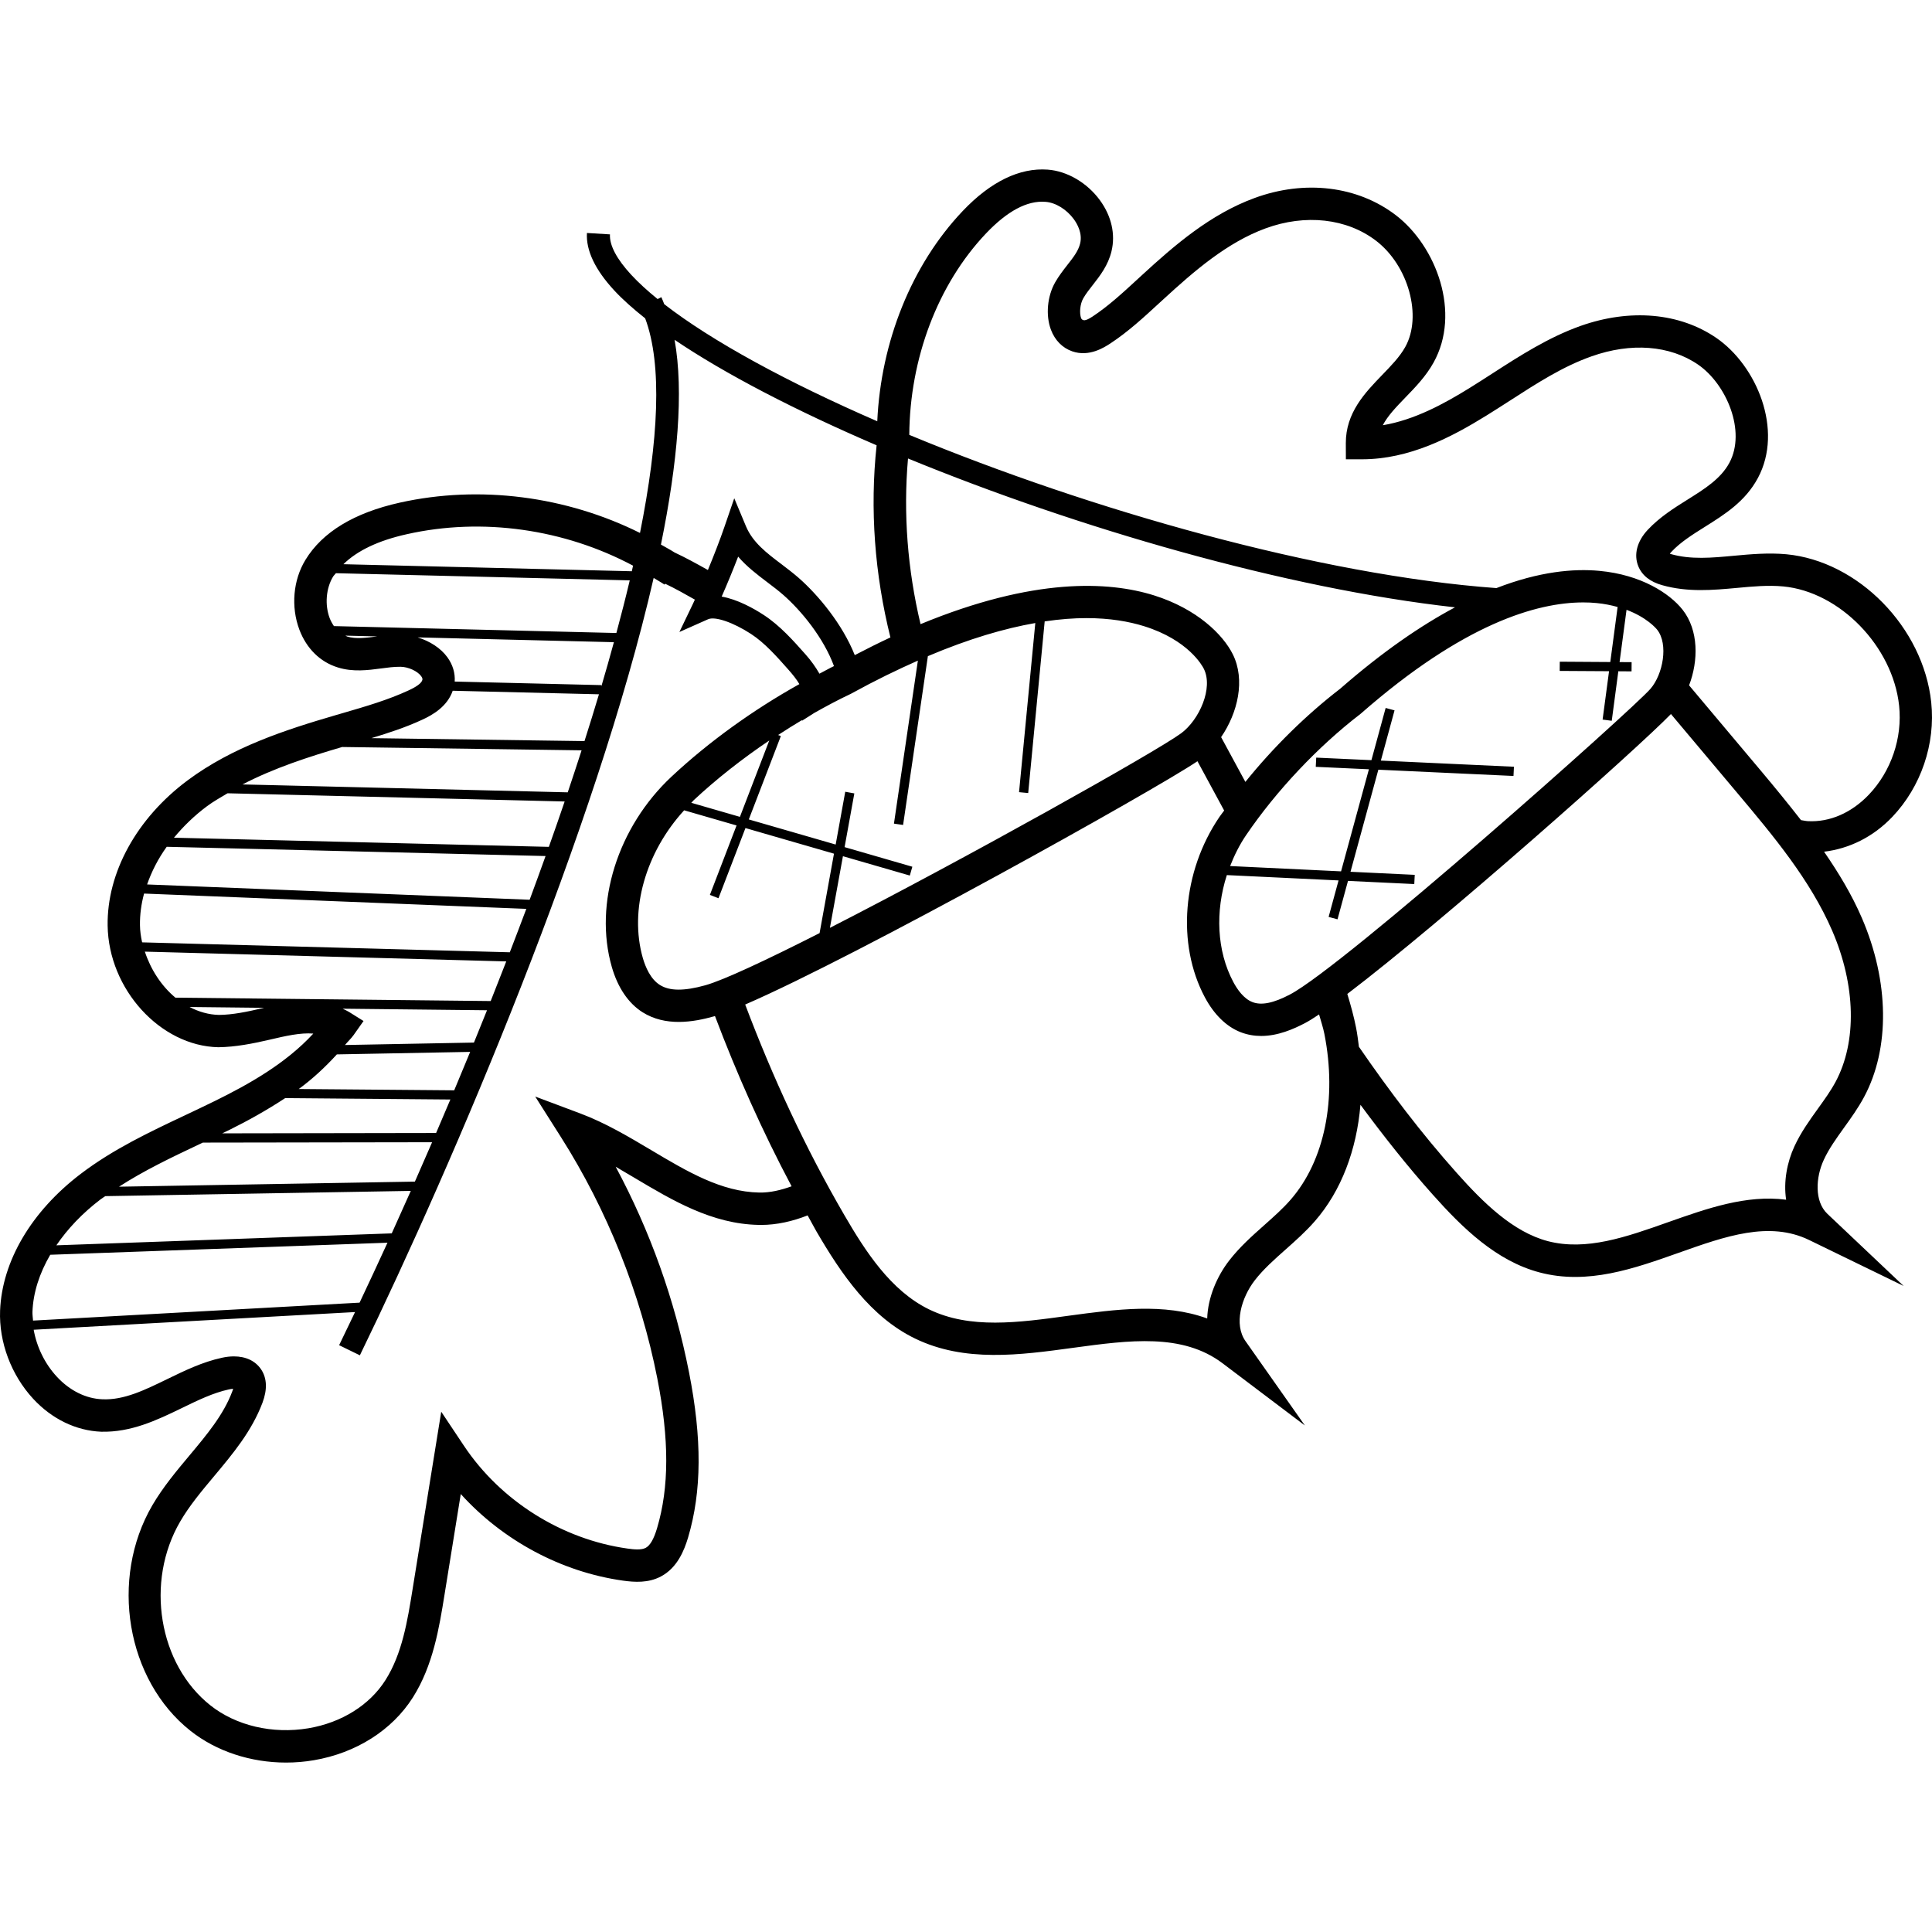 <?xml version="1.0" encoding="iso-8859-1"?>
<!-- Uploaded to: SVG Repo, www.svgrepo.com, Generator: SVG Repo Mixer Tools -->
<svg fill="#000000" height="800px" width="800px" version="1.1" id="Layer_1" xmlns="http://www.w3.org/2000/svg" xmlns:xlink="http://www.w3.org/1999/xlink" 
	 viewBox="0 0 237.272 237.272" xml:space="preserve">
<g>
	<g>
		<path d="M223.982,142.444c0.636-1.38,1.548-2.64,2.504-3.976c0.844-1.172,1.712-2.38,2.44-3.736
			c3.204-5.968,3.1-14.192-0.268-21.996c-1.256-2.912-2.88-5.576-4.64-8.136c3.06-0.372,5.992-1.772,8.38-4.276
			c3.532-3.712,5.316-8.968,4.78-14.064c-0.968-9.196-8.956-17.356-17.8-18.192c-2.204-0.2-4.352-0.008-6.428,0.184
			c-2.728,0.256-5.296,0.492-7.74-0.204c-0.052-0.016-0.096-0.032-0.136-0.044c0.048-0.068,0.108-0.144,0.192-0.228
			c1.116-1.196,2.576-2.108,4.116-3.076c2.436-1.528,4.956-3.104,6.508-5.996c3.168-5.904-0.152-13.804-5.112-17.208
			c-4.508-3.088-10.584-3.62-16.66-1.472c-3.94,1.4-7.452,3.66-10.848,5.852c-0.944,0.608-1.892,1.22-2.844,1.808
			c-3.116,1.928-6.736,3.896-10.604,4.54c0.608-1.164,1.644-2.236,2.772-3.404c1.244-1.28,2.524-2.608,3.452-4.272
			c3.416-6.1,0.368-14.296-4.62-18.12c-4.684-3.588-11.184-4.384-17.376-2.1c-5.4,1.984-9.796,5.776-13.836,9.492l-0.544,0.5
			c-1.832,1.688-3.564,3.28-5.484,4.548c-0.94,0.616-1.2,0.536-1.404,0.236c-0.248-0.672-0.136-1.772,0.252-2.46
			c0.336-0.584,0.756-1.112,1.172-1.644c0.88-1.124,1.88-2.404,2.3-4.144c0.504-2.092-0.004-4.324-1.428-6.272
			c-1.564-2.14-4.02-3.58-6.412-3.752c-3.44-0.252-7.004,1.464-10.452,5.1c-6.272,6.616-10.028,16.04-10.476,25.804
			c-10.996-4.784-20.256-9.8-26.164-14.38c-0.12-0.284-0.22-0.592-0.352-0.86l-0.46,0.232c-1.256-1.02-2.348-2.016-3.24-2.98
			c-1.788-1.932-2.692-3.648-2.612-4.964l-2.828-0.172c-0.128,2.136,1,4.516,3.36,7.064c1.02,1.1,2.312,2.248,3.792,3.42
			c2.136,5.692,1.632,15.004-0.636,26.356c-9.032-4.504-19.668-5.916-29.512-3.72c-5.592,1.248-9.488,3.608-11.568,7.016
			c-1.524,2.484-1.808,5.772-0.752,8.584c0.88,2.324,2.556,3.968,4.716,4.636c1.864,0.584,3.704,0.34,5.332,0.124
			c0.792-0.1,1.492-0.212,2.392-0.204c0.932,0.012,2.064,0.528,2.52,1.156c0.204,0.276,0.16,0.416,0.132,0.492
			c-0.112,0.372-0.676,0.788-1.668,1.248c-2.568,1.188-5.276,1.972-8.148,2.808l-0.8,0.232c-6.192,1.808-12.696,3.916-18.196,8.008
			c-6.252,4.652-9.924,11.328-9.828,17.852c0.116,7.804,6.472,14.78,13.596,14.928c2.128-0.028,4.236-0.448,6.256-0.916
			c2-0.468,3.824-0.892,5.408-0.76c-3.38,3.676-7.92,6.224-12.056,8.26c-1.204,0.592-2.42,1.168-3.636,1.744
			c-4.368,2.06-8.88,4.188-12.856,7.212c-6.068,4.608-9.68,10.732-9.92,16.8c-0.152,3.872,1.368,7.92,4.06,10.832
			c2.304,2.492,5.272,3.924,8.356,4.048c3.656,0.088,6.8-1.396,9.852-2.88c1.996-0.972,3.884-1.892,5.832-2.316
			c0.212-0.048,0.388-0.068,0.524-0.076c-0.024,0.088-0.06,0.196-0.108,0.32c-1.076,2.872-3.104,5.292-5.252,7.86
			c-1.596,1.908-3.248,3.88-4.56,6.116c-5.288,9.052-3.192,21.484,4.676,27.708c3.188,2.528,7.408,3.9,11.74,3.9
			c1.132,0,2.276-0.092,3.416-0.288c5.176-0.88,9.608-3.688,12.156-7.708c2.488-3.924,3.236-8.56,3.892-12.644l1.992-12.34
			c5.152,5.692,12.324,9.568,19.924,10.636c1.432,0.2,3.112,0.304,4.648-0.508c2.036-1.072,2.884-3.244,3.344-4.784
			c1.688-5.684,1.724-12.136,0.112-20.316c-1.744-8.856-4.76-17.312-9.004-25.224c0.78,0.452,1.56,0.916,2.328,1.372
			c4.684,2.788,9.524,5.668,15.248,5.772c0.092,0,0.188,0.004,0.276,0.004c1.94,0,3.872-0.444,5.724-1.172
			c0.364,0.644,0.696,1.304,1.068,1.944c3.076,5.284,6.672,10.54,12.136,13.184c6.084,2.948,12.86,2.028,19.416,1.132
			c6.892-0.936,13.404-1.82,18.336,1.9l10.112,7.64l-7.296-10.364c-1.448-2.06-0.516-5.32,1.152-7.476
			c1.06-1.364,2.384-2.536,3.78-3.776c1.216-1.08,2.476-2.196,3.604-3.492c3.216-3.688,5.12-8.716,5.584-14.28
			c2.808,3.8,5.732,7.512,8.88,11.036c3.688,4.14,7.832,8.16,13.124,9.556c5.9,1.56,11.596-0.468,17.116-2.424
			c5.704-2.024,11.088-3.932,15.988-1.556l11.6,5.64l-9.372-8.868C222.818,147.54,222.986,144.584,223.982,142.444z M121.098,28.664
			c2.596-2.732,5.052-4.06,7.292-3.876c1.24,0.084,2.604,0.924,3.488,2.132c0.42,0.576,1.084,1.732,0.772,2.996
			c-0.22,0.908-0.844,1.708-1.572,2.632c-0.532,0.684-1.06,1.372-1.488,2.12c-0.976,1.712-1.188,4.052-0.524,5.824
			c0.484,1.296,1.416,2.24,2.616,2.656c2.092,0.732,3.964-0.504,4.676-0.964c2.2-1.444,4.128-3.228,5.996-4.948l0.544-0.496
			c3.748-3.444,7.8-6.956,12.516-8.688c4.912-1.804,9.992-1.236,13.592,1.524c3.976,3.052,5.68,9.264,3.576,13.036
			c-0.68,1.216-1.732,2.3-2.848,3.452c-2.092,2.168-4.464,4.62-4.452,8.368l0.008,1.976h1.976
			c5.828-0.004,10.976-2.708,15.244-5.348c0.976-0.6,1.94-1.228,2.912-1.848c3.352-2.164,6.516-4.204,10.024-5.444
			c4.868-1.732,9.632-1.364,13.088,1.004c3.492,2.396,5.936,8.184,3.856,12.06c-1.052,1.96-3.024,3.2-5.112,4.508
			c-1.692,1.06-3.436,2.152-4.912,3.724c-1.324,1.416-1.748,3.048-1.16,4.488c0.464,1.124,1.452,1.904,2.932,2.316
			c3.132,0.884,6.204,0.608,9.172,0.336c1.984-0.188,3.852-0.356,5.692-0.184c6.944,0.656,13.46,7.368,14.232,14.652
			c0.416,3.952-0.972,8.036-3.712,10.916c-2.14,2.248-4.808,3.4-7.488,3.26c-0.284-0.016-0.568-0.088-0.852-0.128
			c-1.568-2.012-3.18-3.984-4.796-5.908l-8.948-10.644c1.16-3.028,1.184-6.768-0.796-9.284c-1.572-1.996-5.08-4.3-10.216-4.776
			c-3.152-0.296-7.372,0.068-12.652,2.116c-21.668-1.58-49.808-9.572-72.104-18.816C111.734,44.056,115.154,34.928,121.098,28.664z
			 M164.262,112.904l1.288-4.72l8.14,0.388l0.056-1.132l-7.888-0.376l3.42-12.536l16.596,0.768l0.056-1.132l-16.344-0.756
			l1.68-6.168l-1.092-0.296l-1.748,6.412l-6.78-0.312l-0.056,1.132l6.528,0.3l-3.42,12.536l-13.624-0.652
			c0.516-1.316,1.148-2.6,1.96-3.792c3.704-5.448,8.816-10.872,14.024-14.872l0.1-0.084c12.588-11.024,21.592-13.628,27.284-13.628
			c0.576,0,1.116,0.024,1.624,0.076c0.984,0.092,1.824,0.272,2.596,0.484l-0.9,6.76l-6.204-0.04l-0.008,1.132l6.06,0.036
			l-0.792,5.94l1.124,0.148l0.808-6.08l1.624,0.012l0.008-1.132l-1.48-0.008l0.856-6.42c2.464,0.924,3.604,2.244,3.764,2.448
			c1.4,1.776,0.716,5.468-0.82,7.248c-2.26,2.608-37.668,34.088-44.288,37.552c-2.036,1.068-3.504,1.352-4.6,0.928
			c-1.08-0.416-1.876-1.576-2.352-2.472c-2.028-3.812-2.232-8.648-0.792-13.124l13.72,0.656l-1.22,4.48L164.262,112.904z
			 M111.514,56.308c20.824,8.548,46.352,15.96,67.176,18.28c-4.176,2.228-8.872,5.428-14.104,10c-4.2,3.232-8.216,7.192-11.64,11.44
			l-2.98-5.5c2.044-2.98,3.004-7.028,1.436-10.176c-1.204-2.412-4.384-5.576-9.7-7.24c-5.548-1.728-14.72-2.216-28.648,3.54
			C111.462,69.968,110.918,63.088,111.514,56.308z M90.458,101.376l-3.276,8.528l1.056,0.408l3.312-8.616l10.872,3.144l-1.768,9.756
			c-6.516,3.304-11.792,5.78-14.036,6.408c-2.608,0.724-4.388,0.716-5.584-0.044c-1.144-0.72-1.76-2.188-2.084-3.292
			c-1.7-5.924,0.356-13.008,5.072-18.152L90.458,101.376z M84.898,98.592c0.104-0.1,0.188-0.212,0.292-0.312
			c2.768-2.588,5.944-5.084,9.284-7.336l-3.604,9.376L84.898,98.592z M103.522,105.152l8.212,2.376l0.312-1.084l-8.32-2.408
			l1.196-6.596l-1.116-0.204l-1.176,6.484l-10.668-3.084l3.936-10.24l-0.336-0.128c0.972-0.632,1.948-1.252,2.936-1.836
			l-0.004,0.084l1.504-0.956c1.492-0.84,2.992-1.644,4.484-2.344l0.112-0.06c2.896-1.592,5.588-2.9,8.132-4.024l-2.94,20.02
			l1.124,0.164l3.044-20.732c5.088-2.156,9.448-3.412,13.192-4.068l-1.996,20.772l1.124,0.108l2.024-21.08
			c1.868-0.276,3.58-0.404,5.124-0.404c2.888,0,5.232,0.416,7.092,0.996c5.44,1.7,7.152,4.868,7.328,5.224
			c1.184,2.368-0.552,6.264-2.772,7.916c-3.032,2.244-26.568,15.432-43.148,23.904L103.522,105.152z M93.798,75.528
			c-1.252-0.82-3.24-1.924-5.168-2.26c0.68-1.54,1.396-3.28,2.024-4.908c1.056,1.232,2.332,2.196,3.584,3.148
			c0.664,0.5,1.332,1.008,1.952,1.548c2.244,1.968,4.964,5.292,6.232,8.748c-0.6,0.284-1.188,0.628-1.784,0.932
			c-0.472-0.824-1.04-1.612-1.688-2.344C97.466,78.716,95.786,76.82,93.798,75.528z M82.846,41.732
			c6.236,4.216,14.884,8.692,24.812,12.956c-0.844,7.856-0.232,15.86,1.696,23.596c-1.412,0.656-2.88,1.392-4.38,2.172
			c-1.524-3.824-4.488-7.38-6.904-9.5c-0.676-0.588-1.396-1.132-2.112-1.68c-1.804-1.364-3.512-2.656-4.344-4.64l-1.44-3.444
			l-1.212,3.532c-0.528,1.54-1.264,3.44-2.024,5.28c-1.344-0.752-2.688-1.496-4.092-2.152c-0.54-0.352-1.12-0.644-1.676-0.972
			C83.222,56.82,83.99,48.088,82.846,41.732z M49.958,65.608c9.296-2.096,19.376-0.624,27.788,3.864
			c-0.052,0.228-0.1,0.452-0.152,0.684l-35.42-0.864C43.87,67.628,46.458,66.384,49.958,65.608z M46.306,78.164
			c-1.348,0.168-2.616,0.336-3.648,0.016c-0.092-0.028-0.156-0.084-0.24-0.116l3.908,0.096C46.318,78.16,46.314,78.16,46.306,78.164
			z M41.01,76.892c-0.22-0.324-0.4-0.66-0.516-0.964c-0.624-1.636-0.456-3.688,0.412-5.112c0.092-0.152,0.244-0.272,0.348-0.42
			l36.088,0.88c-0.496,2.1-1.052,4.264-1.644,6.464L41.01,76.892z M51.298,78.28l24.096,0.588c-0.488,1.784-0.996,3.588-1.54,5.424
			l0.004-0.152l-18.016-0.436c0.072-1.04-0.236-2.076-0.904-2.992C54.118,79.584,52.77,78.732,51.298,78.28z M51.858,88.388
			c1.3-0.596,3.076-1.624,3.74-3.556l17.96,0.436c-0.564,1.892-1.16,3.812-1.776,5.748l-26.168-0.364
			C47.714,90.016,49.822,89.332,51.858,88.388z M42.026,91.74l29.4,0.408c-0.552,1.704-1.116,3.424-1.7,5.16l-39.94-0.972
			C33.662,94.32,37.902,92.948,42.026,91.74z M25.418,99.016c0.8-0.596,1.672-1.08,2.528-1.592l41.4,1.008
			c-0.628,1.848-1.276,3.704-1.94,5.572l-46.04-1.124C22.518,101.488,23.858,100.176,25.418,99.016z M20.474,103.996l46.528,1.136
			c-0.64,1.78-1.288,3.572-1.956,5.368l-46.98-1.88C18.622,107.028,19.414,105.468,20.474,103.996z M17.19,113.624
			c-0.02-1.292,0.156-2.596,0.504-3.884l46.944,1.88c-0.664,1.776-1.344,3.552-2.028,5.332l-45.156-1.22
			C17.298,115.028,17.198,114.32,17.19,113.624z M32.178,123.832c-1.872,0.436-3.616,0.796-5.28,0.812
			c-1.292-0.028-2.504-0.392-3.616-0.972l9.16,0.1C32.354,123.792,32.266,123.812,32.178,123.832z M21.542,122.524
			c-1.744-1.448-3.044-3.492-3.752-5.652l44.384,1.2c-0.628,1.624-1.268,3.248-1.912,4.868L21.542,122.524z M42.866,124.28
			c-0.26-0.16-0.524-0.272-0.788-0.4l17.732,0.192c-0.528,1.324-1.064,2.648-1.604,3.968l-15.84,0.3
			c0.344-0.424,0.748-0.78,1.068-1.232l1.212-1.716L42.866,124.28z M41.37,129.492l16.372-0.308c-0.648,1.584-1.304,3.156-1.96,4.72
			l-19.092-0.16C38.374,132.516,39.926,131.072,41.37,129.492z M28.182,138.76c2.24-1.108,4.576-2.408,6.844-3.9l20.284,0.172
			c-0.584,1.38-1.168,2.748-1.752,4.112l-26.268,0.044C27.586,139.044,27.886,138.904,28.182,138.76z M24.482,140.528
			c0.144-0.068,0.284-0.136,0.428-0.204l28.156-0.044c-0.704,1.628-1.408,3.24-2.112,4.836l-36.336,0.624
			C17.678,143.764,20.998,142.172,24.482,140.528z M12.334,147.308c0.192-0.148,0.4-0.268,0.596-0.408l37.52-0.644
			c-0.78,1.76-1.564,3.5-2.34,5.216L6.922,152.94C8.298,150.92,10.106,149.004,12.334,147.308z M4.058,162.184
			c-0.024-0.36-0.084-0.724-0.072-1.08c0.088-2.348,0.856-4.728,2.184-7.004l41.416-1.48c-1.152,2.52-2.296,4.972-3.424,7.36
			L4.058,162.184z M93.258,146.46c-4.672-0.084-8.86-2.58-13.288-5.216c-2.76-1.64-5.616-3.34-8.696-4.496l-5.544-2.08l3.172,5
			c5.684,8.96,9.772,19.2,11.82,29.6c1.476,7.524,1.468,13.38-0.028,18.416c-0.4,1.336-0.852,2.124-1.392,2.408
			c-0.532,0.288-1.432,0.204-2.244,0.088c-8.052-1.132-15.552-5.844-20.068-12.604l-2.8-4.2l-3.52,21.804
			c-0.628,3.892-1.276,7.916-3.328,11.152c-1.944,3.076-5.4,5.232-9.468,5.92c-4.4,0.736-8.872-0.312-12.028-2.808
			c-6.376-5.048-8.04-15.184-3.708-22.596c1.136-1.944,2.608-3.708,4.168-5.568c2.268-2.712,4.616-5.512,5.932-9.012
			c0.604-1.62,0.556-2.988-0.156-4.072c-0.704-1.06-1.888-1.616-3.356-1.616c-0.464,0-0.956,0.056-1.468,0.168
			c-2.416,0.524-4.6,1.592-6.724,2.624c-2.728,1.324-5.292,2.596-7.96,2.476c-2.024-0.076-4.012-1.064-5.592-2.772
			c-1.48-1.6-2.472-3.652-2.844-5.768l39.468-2.172c-0.656,1.38-1.308,2.74-1.956,4.068l2.548,1.244
			c11.672-24.016,29.06-64.856,36.08-95.472c0.44,0.28,0.904,0.524,1.332,0.82l0.08-0.108c1.248,0.596,2.448,1.272,3.648,1.952
			c-0.08,0.168-0.168,0.372-0.244,0.532l-1.656,3.444l3.52-1.564c0.848-0.384,3.08,0.376,5.276,1.804
			c1.668,1.084,3.148,2.756,4.58,4.372c0.516,0.584,1.008,1.188,1.36,1.788c-5.652,3.152-11.104,7.064-15.696,11.356
			c-6.624,6.188-9.58,15.584-7.34,23.384c0.732,2.54,2.036,4.46,3.776,5.56c1.408,0.888,2.952,1.188,4.44,1.188
			c1.584,0,3.104-0.34,4.328-0.684c0.036-0.012,0.084-0.028,0.124-0.04c2.704,7.16,5.824,14.152,9.412,20.912
			C95.922,146.156,94.594,146.484,93.258,146.46z M158.502,147.34c-0.96,1.104-2.076,2.088-3.248,3.132
			c-1.472,1.308-2.992,2.66-4.28,4.316c-1.528,1.972-2.632,4.56-2.716,7.136c-5.292-1.936-11.22-1.12-16.988-0.34
			c-6.244,0.86-12.14,1.66-17.152-0.768c-4.732-2.292-7.868-7.192-10.432-11.604c-4.796-8.252-8.8-16.924-12.168-25.844
			c13.776-5.956,50.268-26.316,55.544-29.88l3.28,6.056c-0.188,0.268-0.408,0.524-0.588,0.796
			c-4.548,6.696-5.268,15.584-1.796,22.116c1.14,2.148,2.672,3.64,4.424,4.316c0.844,0.324,1.688,0.456,2.508,0.456
			c2.056,0,3.964-0.84,5.372-1.576c0.464-0.244,1.052-0.608,1.736-1.068c0.22,0.8,0.492,1.584,0.652,2.396
			C164.226,134.948,162.674,142.556,158.502,147.34z M220.382,140.772c-0.904,1.948-1.364,4.332-1.024,6.568
			c-4.896-0.64-9.744,1.084-14.484,2.756c-5.18,1.836-10.068,3.556-14.78,2.332c-4.272-1.128-7.896-4.684-11.172-8.36
			c-4.364-4.888-8.32-10.116-12.032-15.512c-0.1-0.78-0.192-1.556-0.348-2.34c-0.28-1.412-0.66-2.788-1.076-4.148
			c11.724-8.904,35.656-30.156,39.744-34.376l8.136,9.68c4.404,5.24,8.952,10.652,11.672,16.936
			c2.896,6.704,3.048,13.636,0.416,18.548c-0.604,1.124-1.364,2.18-2.168,3.296C222.242,137.576,221.178,139.052,220.382,140.772z"
			/>
	</g>
</g>
</svg>